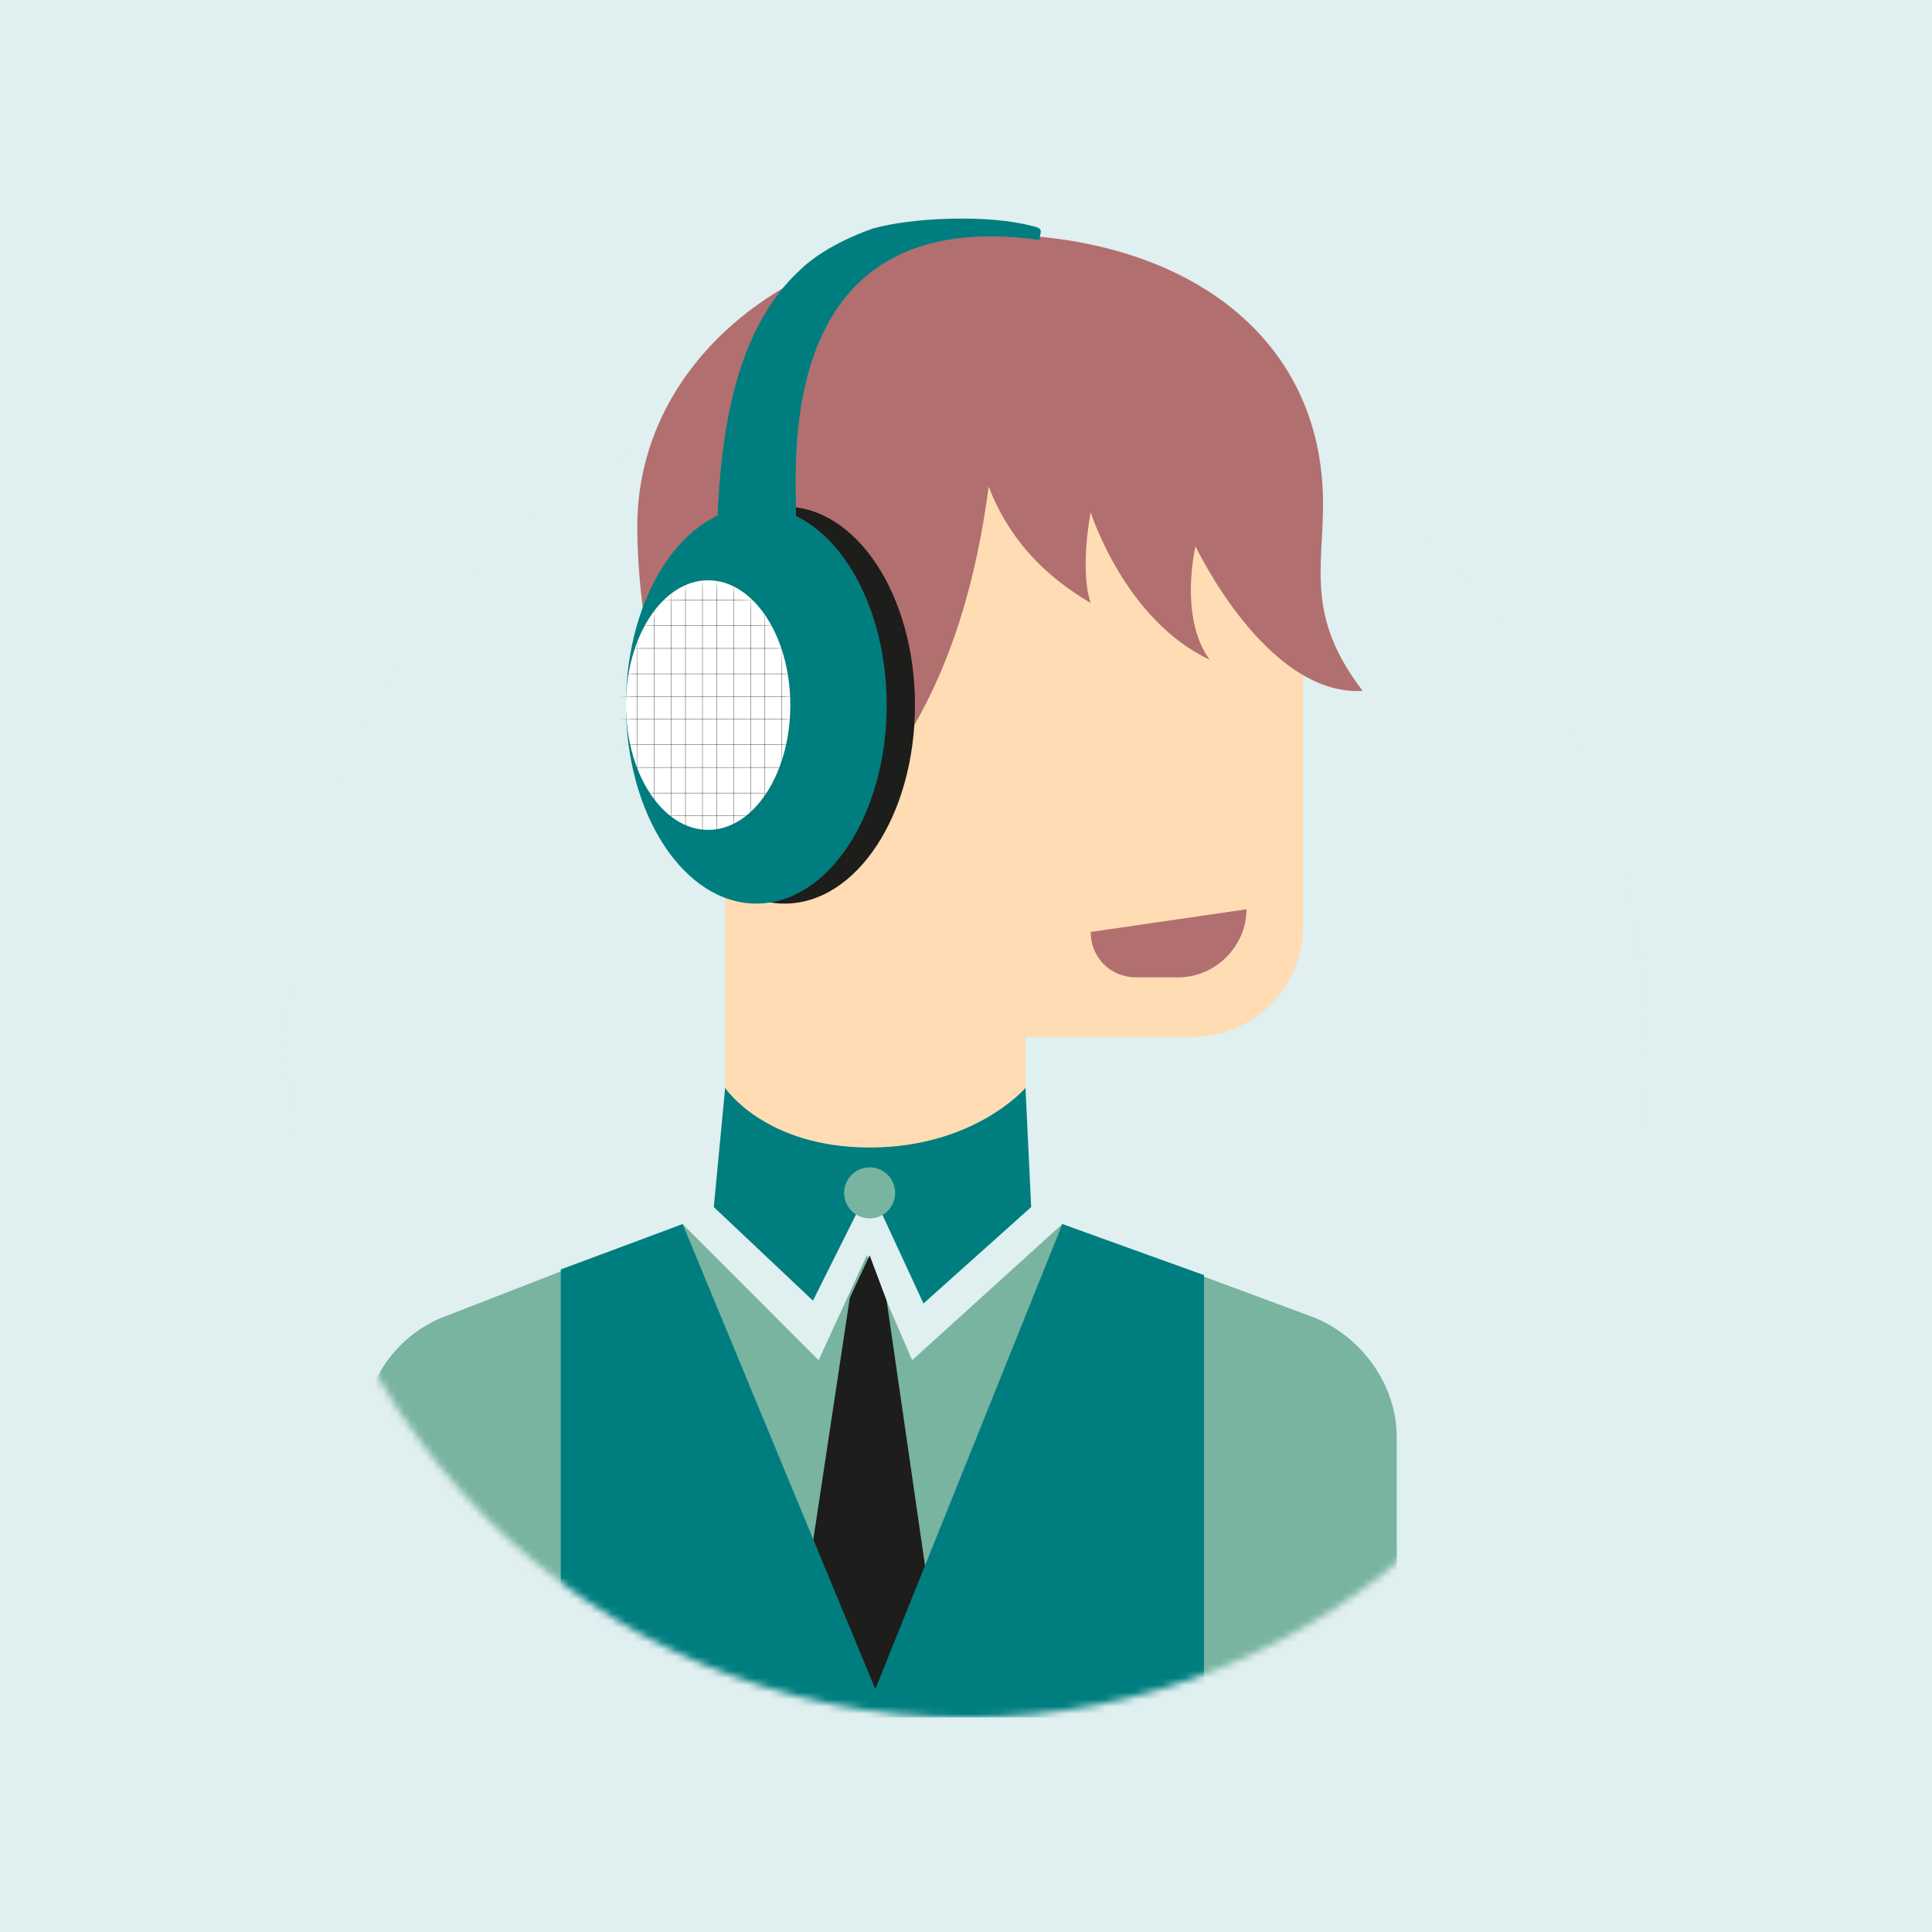 <svg width="270" height="270" viewBox="0 0 270 270" fill="none" xmlns="http://www.w3.org/2000/svg">
<rect width="270" height="270" fill="#E0EFEF"/>
<g clip-path="url(#clip0_15639_9416)">
<mask id="mask0_15639_9416" style="mask-type:luminance" maskUnits="userSpaceOnUse" x="39" y="29" width="192" height="212">
<path d="M134.999 240.03C185.291 240.03 226.475 200.792 229.643 150.854C229.643 148.872 230.039 146.89 230.039 144.512C230.039 142.134 230.039 140.549 229.643 138.171V29.97H39.959V144.512C39.959 197.225 82.727 240.03 134.999 240.03Z" fill="white"/>
</mask>
<g mask="url(#mask0_15639_9416)">
<path d="M134.999 50.183C84.707 50.183 43.523 89.421 40.355 139.36C40.355 141.341 39.959 143.323 39.959 145.305C39.959 147.286 39.959 149.268 40.355 151.25V240.03H230.039V145.701C229.643 92.988 187.271 50.183 134.999 50.183Z" fill="#E0EFEF"/>
</g>
<mask id="mask1_15639_9416" style="mask-type:luminance" maskUnits="userSpaceOnUse" x="39" y="29" width="192" height="212">
<path d="M134.999 240.03C185.291 240.03 226.475 200.792 229.643 150.854C229.643 148.872 230.039 146.89 230.039 144.512C230.039 142.134 230.039 140.549 229.643 138.171V29.97H39.959V144.512C39.959 197.225 82.727 240.03 134.999 240.03Z" fill="white"/>
</mask>
<g mask="url(#mask1_15639_9416)">
<path d="M143.314 124.695L101.338 88.628V167.103H143.314V124.695Z" fill="#FFDCB4"/>
<path opacity="0.7" d="M142.918 149.268V140.945L112.426 131.433C112.426 131.037 116.782 149.268 142.918 149.268Z" fill="#FFDCB4"/>
<path d="M183.706 184.146L148.462 171.067L127.474 190.091L121.138 175.427L114.406 190.091L95.398 171.067L61.738 184.146C55.006 186.92 50.65 193.658 50.65 200.792V241.615H195.19V200.792C195.19 193.658 190.438 186.92 183.706 184.146Z" fill="#78B4A0"/>
<path d="M166.679 144.908H141.335C118.763 144.908 100.547 128.659 100.547 106.067V75.945L127.079 48.598L182.123 58.506V129.451C182.123 137.774 175.391 144.908 166.679 144.908Z" fill="#FFDCB4"/>
<path d="M100.151 123.11C100.151 123.11 131.435 119.543 138.167 68.019C140.939 75.153 145.691 80.305 152.423 84.269C150.839 79.513 152.423 71.586 152.423 71.586C152.423 71.586 157.174 86.647 169.055 92.195C164.699 86.25 167.075 76.342 167.075 76.342C167.075 76.342 176.975 97.348 190.439 96.555C182.519 86.25 184.895 79.513 184.895 70.397C184.895 46.616 165.095 32.744 138.167 32.744C111.238 32.744 89.062 50.183 89.062 73.567C89.062 96.951 100.151 123.11 100.151 123.11Z" fill="#B26F70"/>
<path d="M123.909 181.768L131.829 236.463H110.445L118.761 181.372L121.533 175.427L123.909 181.768Z" fill="#1D1D1B"/>
<path d="M168.263 178.201L148.463 171.067L122.327 236.067L95.399 171.067L78.371 177.408V242.012H168.263V178.201Z" fill="#007E7F"/>
<path d="M109.654 126.28C119.714 126.28 127.87 113.859 127.87 98.537C127.87 83.214 119.714 70.793 109.654 70.793C99.593 70.793 91.438 83.214 91.438 98.537C91.438 113.859 99.593 126.28 109.654 126.28Z" fill="#1D1D1B"/>
<path d="M111.634 37.897C99.754 48.994 100.15 70.793 100.15 83.476L111.238 89.817C111.238 89.817 111.238 79.116 111.238 71.586C111.238 64.055 108.466 28.384 145.294 33.537C145.294 32.348 146.086 31.952 144.106 31.555C138.166 29.97 127.474 30.366 121.93 31.952C116.386 33.933 113.218 36.311 111.634 37.897Z" fill="#007E7F"/>
<path d="M105.695 126.28C115.755 126.28 123.911 113.859 123.911 98.537C123.911 83.214 115.755 70.793 105.695 70.793C95.634 70.793 87.478 83.214 87.478 98.537C87.478 113.859 95.634 126.28 105.695 126.28Z" fill="#007E7F"/>
<path d="M98.963 115.976C105.305 115.976 110.447 108.168 110.447 98.537C110.447 88.906 105.305 81.098 98.963 81.098C92.62 81.098 87.478 88.906 87.478 98.537C87.478 108.168 92.62 115.976 98.963 115.976Z" fill="white"/>
<mask id="mask2_15639_9416" style="mask-type:luminance" maskUnits="userSpaceOnUse" x="87" y="81" width="24" height="36">
<path d="M98.963 116.372C105.305 116.372 110.447 108.564 110.447 98.933C110.447 89.302 105.305 81.494 98.963 81.494C92.62 81.494 87.478 89.302 87.478 98.933C87.478 108.564 92.62 116.372 98.963 116.372Z" fill="white"/>
</mask>
<g mask="url(#mask2_15639_9416)">
<path d="M89.062 73.567V124.299" stroke="#1D1D1B" stroke-width="0.045" stroke-miterlimit="10"/>
<path d="M91.438 73.567V124.299" stroke="#1D1D1B" stroke-width="0.045" stroke-miterlimit="10"/>
<path d="M93.814 73.567V124.299" stroke="#1D1D1B" stroke-width="0.045" stroke-miterlimit="10"/>
<path d="M95.795 73.567V124.299" stroke="#1D1D1B" stroke-width="0.045" stroke-miterlimit="10"/>
<path d="M98.17 73.567V124.299" stroke="#1D1D1B" stroke-width="0.045" stroke-miterlimit="10"/>
<path d="M100.15 73.567V124.299" stroke="#1D1D1B" stroke-width="0.045" stroke-miterlimit="10"/>
<path d="M102.525 73.567V124.299" stroke="#1D1D1B" stroke-width="0.045" stroke-miterlimit="10"/>
<path d="M104.902 73.567V124.299" stroke="#1D1D1B" stroke-width="0.045" stroke-miterlimit="10"/>
<path d="M106.883 73.567V124.299" stroke="#1D1D1B" stroke-width="0.045" stroke-miterlimit="10"/>
<path d="M109.258 73.567V124.299" stroke="#1D1D1B" stroke-width="0.045" stroke-miterlimit="10"/>
<path d="M115.99 83.872H82.33" stroke="#1D1D1B" stroke-width="0.045" stroke-miterlimit="10"/>
<path d="M115.99 87.439H82.33" stroke="#1D1D1B" stroke-width="0.045" stroke-miterlimit="10"/>
<path d="M115.99 90.61H82.33" stroke="#1D1D1B" stroke-width="0.045" stroke-miterlimit="10"/>
<path d="M115.99 94.177H82.33" stroke="#1D1D1B" stroke-width="0.045" stroke-miterlimit="10"/>
<path d="M115.99 97.348H82.33" stroke="#1D1D1B" stroke-width="0.045" stroke-miterlimit="10"/>
<path d="M115.99 100.518H82.33" stroke="#1D1D1B" stroke-width="0.045" stroke-miterlimit="10"/>
<path d="M115.99 104.085H82.33" stroke="#1D1D1B" stroke-width="0.045" stroke-miterlimit="10"/>
<path d="M115.99 107.256H82.33" stroke="#1D1D1B" stroke-width="0.045" stroke-miterlimit="10"/>
<path d="M115.99 110.823H82.33" stroke="#1D1D1B" stroke-width="0.045" stroke-miterlimit="10"/>
<path d="M115.99 113.994H82.33" stroke="#1D1D1B" stroke-width="0.045" stroke-miterlimit="10"/>
</g>
<path d="M143.314 152.043C143.314 152.043 136.186 160.366 121.534 160.366C106.882 160.366 101.338 152.043 101.338 152.043L99.754 168.689L113.614 181.768L121.534 165.914L129.058 182.164L144.106 168.689L143.314 152.043Z" fill="#007E7F"/>
<path d="M121.535 170.274C123.503 170.274 125.099 168.677 125.099 166.707C125.099 164.737 123.503 163.14 121.535 163.14C119.566 163.14 117.971 164.737 117.971 166.707C117.971 168.677 119.566 170.274 121.535 170.274Z" fill="#78B4A0"/>
<path d="M174.202 127.073C174.202 132.226 169.846 136.585 164.698 136.585H158.758C155.194 136.585 152.422 133.811 152.422 130.244" fill="#B26F70"/>
</g>
</g>
<defs>
<clipPath id="clip0_15639_9416">
<rect width="190.08" height="210.06" fill="white" transform="translate(39.959 29.97)"/>
</clipPath>
</defs>
</svg>
